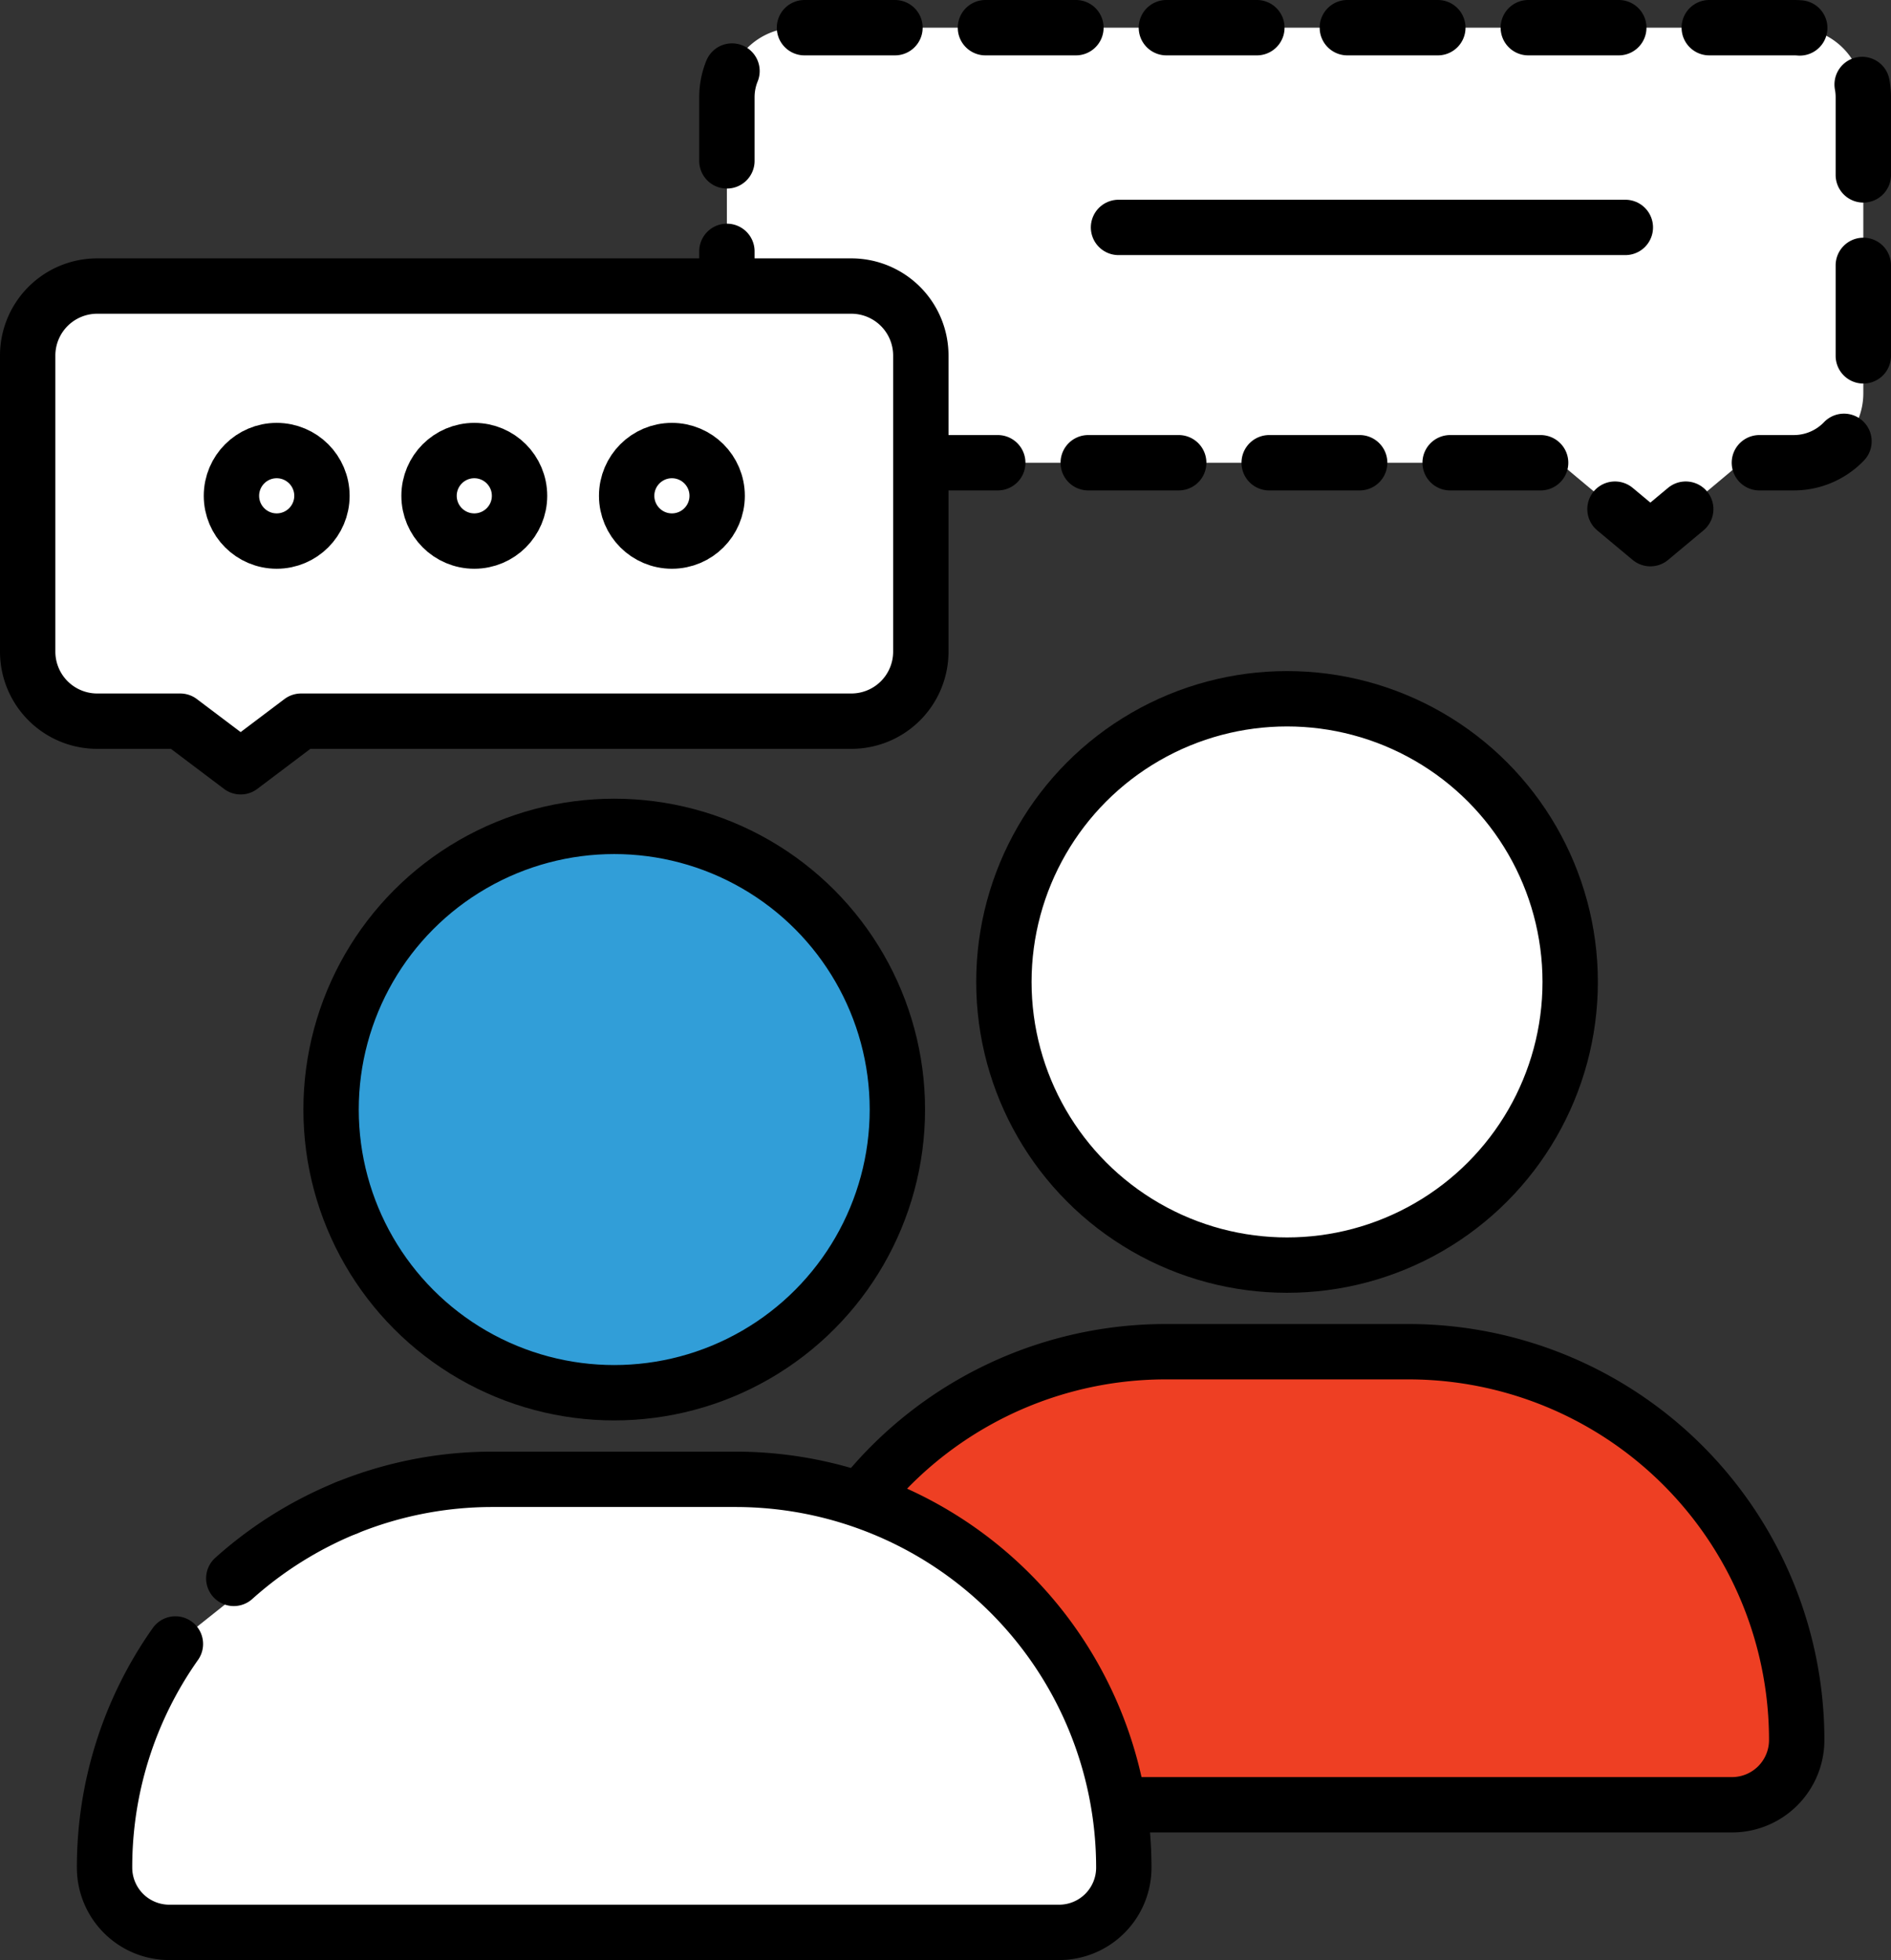 <svg id="Group_9555" data-name="Group 9555" xmlns="http://www.w3.org/2000/svg" xmlns:xlink="http://www.w3.org/1999/xlink" width="102.474" height="106.208" viewBox="0 0 102.474 106.208">
  <rect x="0" y="0" width="102.474" height="106.208" fill="#333333" stroke="none"/>
  <defs>
    <clipPath id="clip-path">
      <rect id="Rectangle_3039" data-name="Rectangle 3039" width="102.474" height="106.208" transform="translate(0 0)" fill="none"/>
    </clipPath>
  </defs>
  <g id="Group_9554" data-name="Group 9554" clip-path="url(#clip-path)">
    <path id="Path_53443" data-name="Path 53443" d="M43.156,25.074H84.51l4.924,4.119,4.923-4.119h2.851a3.766,3.766,0,0,0,3.766-3.766V5.266A3.766,3.766,0,0,0,97.208,1.5H43.156A3.766,3.766,0,0,0,39.39,5.266V21.308a3.766,3.766,0,0,0,3.766,3.766" fill="#fff"/>
    <path id="Path_53444" data-name="Path 53444" d="M87.516,27.588l1.918,1.6,1.917-1.6" fill="none" stroke="#000" stroke-linecap="round" stroke-linejoin="round" stroke-width="3"/>
    <path id="Path_53445" data-name="Path 53445" d="M95.342,25.074h1.867a3.766,3.766,0,0,0,3.765-3.766V5.266A3.766,3.766,0,0,0,97.209,1.5H43.157a3.766,3.766,0,0,0-3.766,3.766V21.308a3.766,3.766,0,0,0,3.766,3.766H84.511l1.125.941" fill="none" stroke="#000" stroke-linecap="round" stroke-linejoin="round" stroke-width="3" stroke-dasharray="4.903 4.903"/>
    <path id="Path_53446" data-name="Path 53446" d="M69.745,37.863A15.344,15.344,0,1,1,54.4,53.207,15.344,15.344,0,0,1,69.745,37.863" fill="#fff"/>
    <circle id="Ellipse_575" data-name="Ellipse 575" cx="15.344" cy="15.344" r="15.344" transform="translate(54.401 37.863)" fill="none" stroke="#000" stroke-width="3"/>
    <path id="Path_53447" data-name="Path 53447" d="M42.126,94.286A21.043,21.043,0,0,1,63.169,73.243H76.321A21.043,21.043,0,0,1,97.364,94.286a3.507,3.507,0,0,1-3.507,3.507H45.633a3.507,3.507,0,0,1-3.507-3.507" fill="#ee3f23"/>
    <path id="Path_53448" data-name="Path 53448" d="M42.126,94.286A21.043,21.043,0,0,1,63.169,73.243H76.321A21.043,21.043,0,0,1,97.364,94.286a3.507,3.507,0,0,1-3.507,3.507H45.633A3.507,3.507,0,0,1,42.126,94.286Z" fill="none" stroke="#000" stroke-width="3"/>
    <path id="Path_53449" data-name="Path 53449" d="M33.285,44.778A15.344,15.344,0,1,1,17.941,60.122,15.344,15.344,0,0,1,33.285,44.778" fill="#319ed8"/>
    <circle id="Ellipse_576" data-name="Ellipse 576" cx="15.344" cy="15.344" r="15.344" transform="translate(17.941 44.778)" fill="none" stroke="#000" stroke-width="3"/>
    <path id="Path_53450" data-name="Path 53450" d="M18.775,81.705a20.989,20.989,0,0,1,7.934-1.547H39.86A21.043,21.043,0,0,1,60.9,101.2a3.507,3.507,0,0,1-3.507,3.507H9.173A3.507,3.507,0,0,1,5.666,101.2,20.945,20.945,0,0,1,9.505,89.08" fill="#fff"/>
    <path id="Path_53451" data-name="Path 53451" d="M18.775,81.705a20.989,20.989,0,0,1,7.934-1.547H39.86A21.043,21.043,0,0,1,60.9,101.2a3.507,3.507,0,0,1-3.507,3.507H9.173A3.507,3.507,0,0,1,5.666,101.2,20.945,20.945,0,0,1,9.505,89.08" fill="none" stroke="#000" stroke-linecap="round" stroke-width="3"/>
    <path id="Path_53452" data-name="Path 53452" d="M12.669,85.526a21.064,21.064,0,0,1,6.106-3.821" fill="#fff"/>
    <path id="Path_53453" data-name="Path 53453" d="M12.669,85.526a21.064,21.064,0,0,1,6.106-3.821" fill="none" stroke="#000" stroke-linecap="round" stroke-width="3"/>
    <path id="Path_53454" data-name="Path 53454" d="M46.139,39.077H16.317l-3.276,2.471L9.765,39.077h-4.5A3.767,3.767,0,0,1,1.5,35.311V19.269A3.767,3.767,0,0,1,5.266,15.5H46.139A3.766,3.766,0,0,1,49.9,19.269V35.311a3.766,3.766,0,0,1-3.766,3.766" fill="#fff"/>
    <path id="Path_53455" data-name="Path 53455" d="M46.139,39.077H16.317l-3.276,2.471L9.765,39.077h-4.5A3.767,3.767,0,0,1,1.5,35.311V19.269A3.767,3.767,0,0,1,5.266,15.5H46.139A3.766,3.766,0,0,1,49.9,19.269V35.311A3.766,3.766,0,0,1,46.139,39.077Z" fill="none" stroke="#000" stroke-linecap="round" stroke-linejoin="round" stroke-width="3"/>
    <path id="Path_53456" data-name="Path 53456" d="M28.154,26.866A2.452,2.452,0,1,1,25.7,24.414a2.452,2.452,0,0,1,2.452,2.452" fill="#fff"/>
    <circle id="Ellipse_577" data-name="Ellipse 577" cx="2.452" cy="2.452" r="2.452" transform="translate(23.25 24.414)" fill="none" stroke="#000" stroke-linecap="round" stroke-linejoin="round" stroke-width="3"/>
    <path id="Path_53457" data-name="Path 53457" d="M38.863,26.866a2.452,2.452,0,1,1-2.452-2.452,2.452,2.452,0,0,1,2.452,2.452" fill="#fff"/>
    <circle id="Ellipse_578" data-name="Ellipse 578" cx="2.452" cy="2.452" r="2.452" transform="translate(33.959 24.414)" fill="none" stroke="#000" stroke-linecap="round" stroke-linejoin="round" stroke-width="3"/>
    <path id="Path_53458" data-name="Path 53458" d="M17.446,26.866a2.452,2.452,0,1,1-2.452-2.452,2.452,2.452,0,0,1,2.452,2.452" fill="#fff"/>
    <circle id="Ellipse_579" data-name="Ellipse 579" cx="2.452" cy="2.452" r="2.452" transform="translate(12.542 24.414)" fill="none" stroke="#000" stroke-linecap="round" stroke-linejoin="round" stroke-width="3"/>
    <line id="Line_1321" data-name="Line 1321" x2="27.465" transform="translate(60.613 12.323)" fill="#fff"/>
    <line id="Line_1322" data-name="Line 1322" x2="27.465" transform="translate(60.613 12.323)" fill="none" stroke="#000" stroke-linecap="round" stroke-linejoin="round" stroke-width="3"/>
  </g>
</svg>

